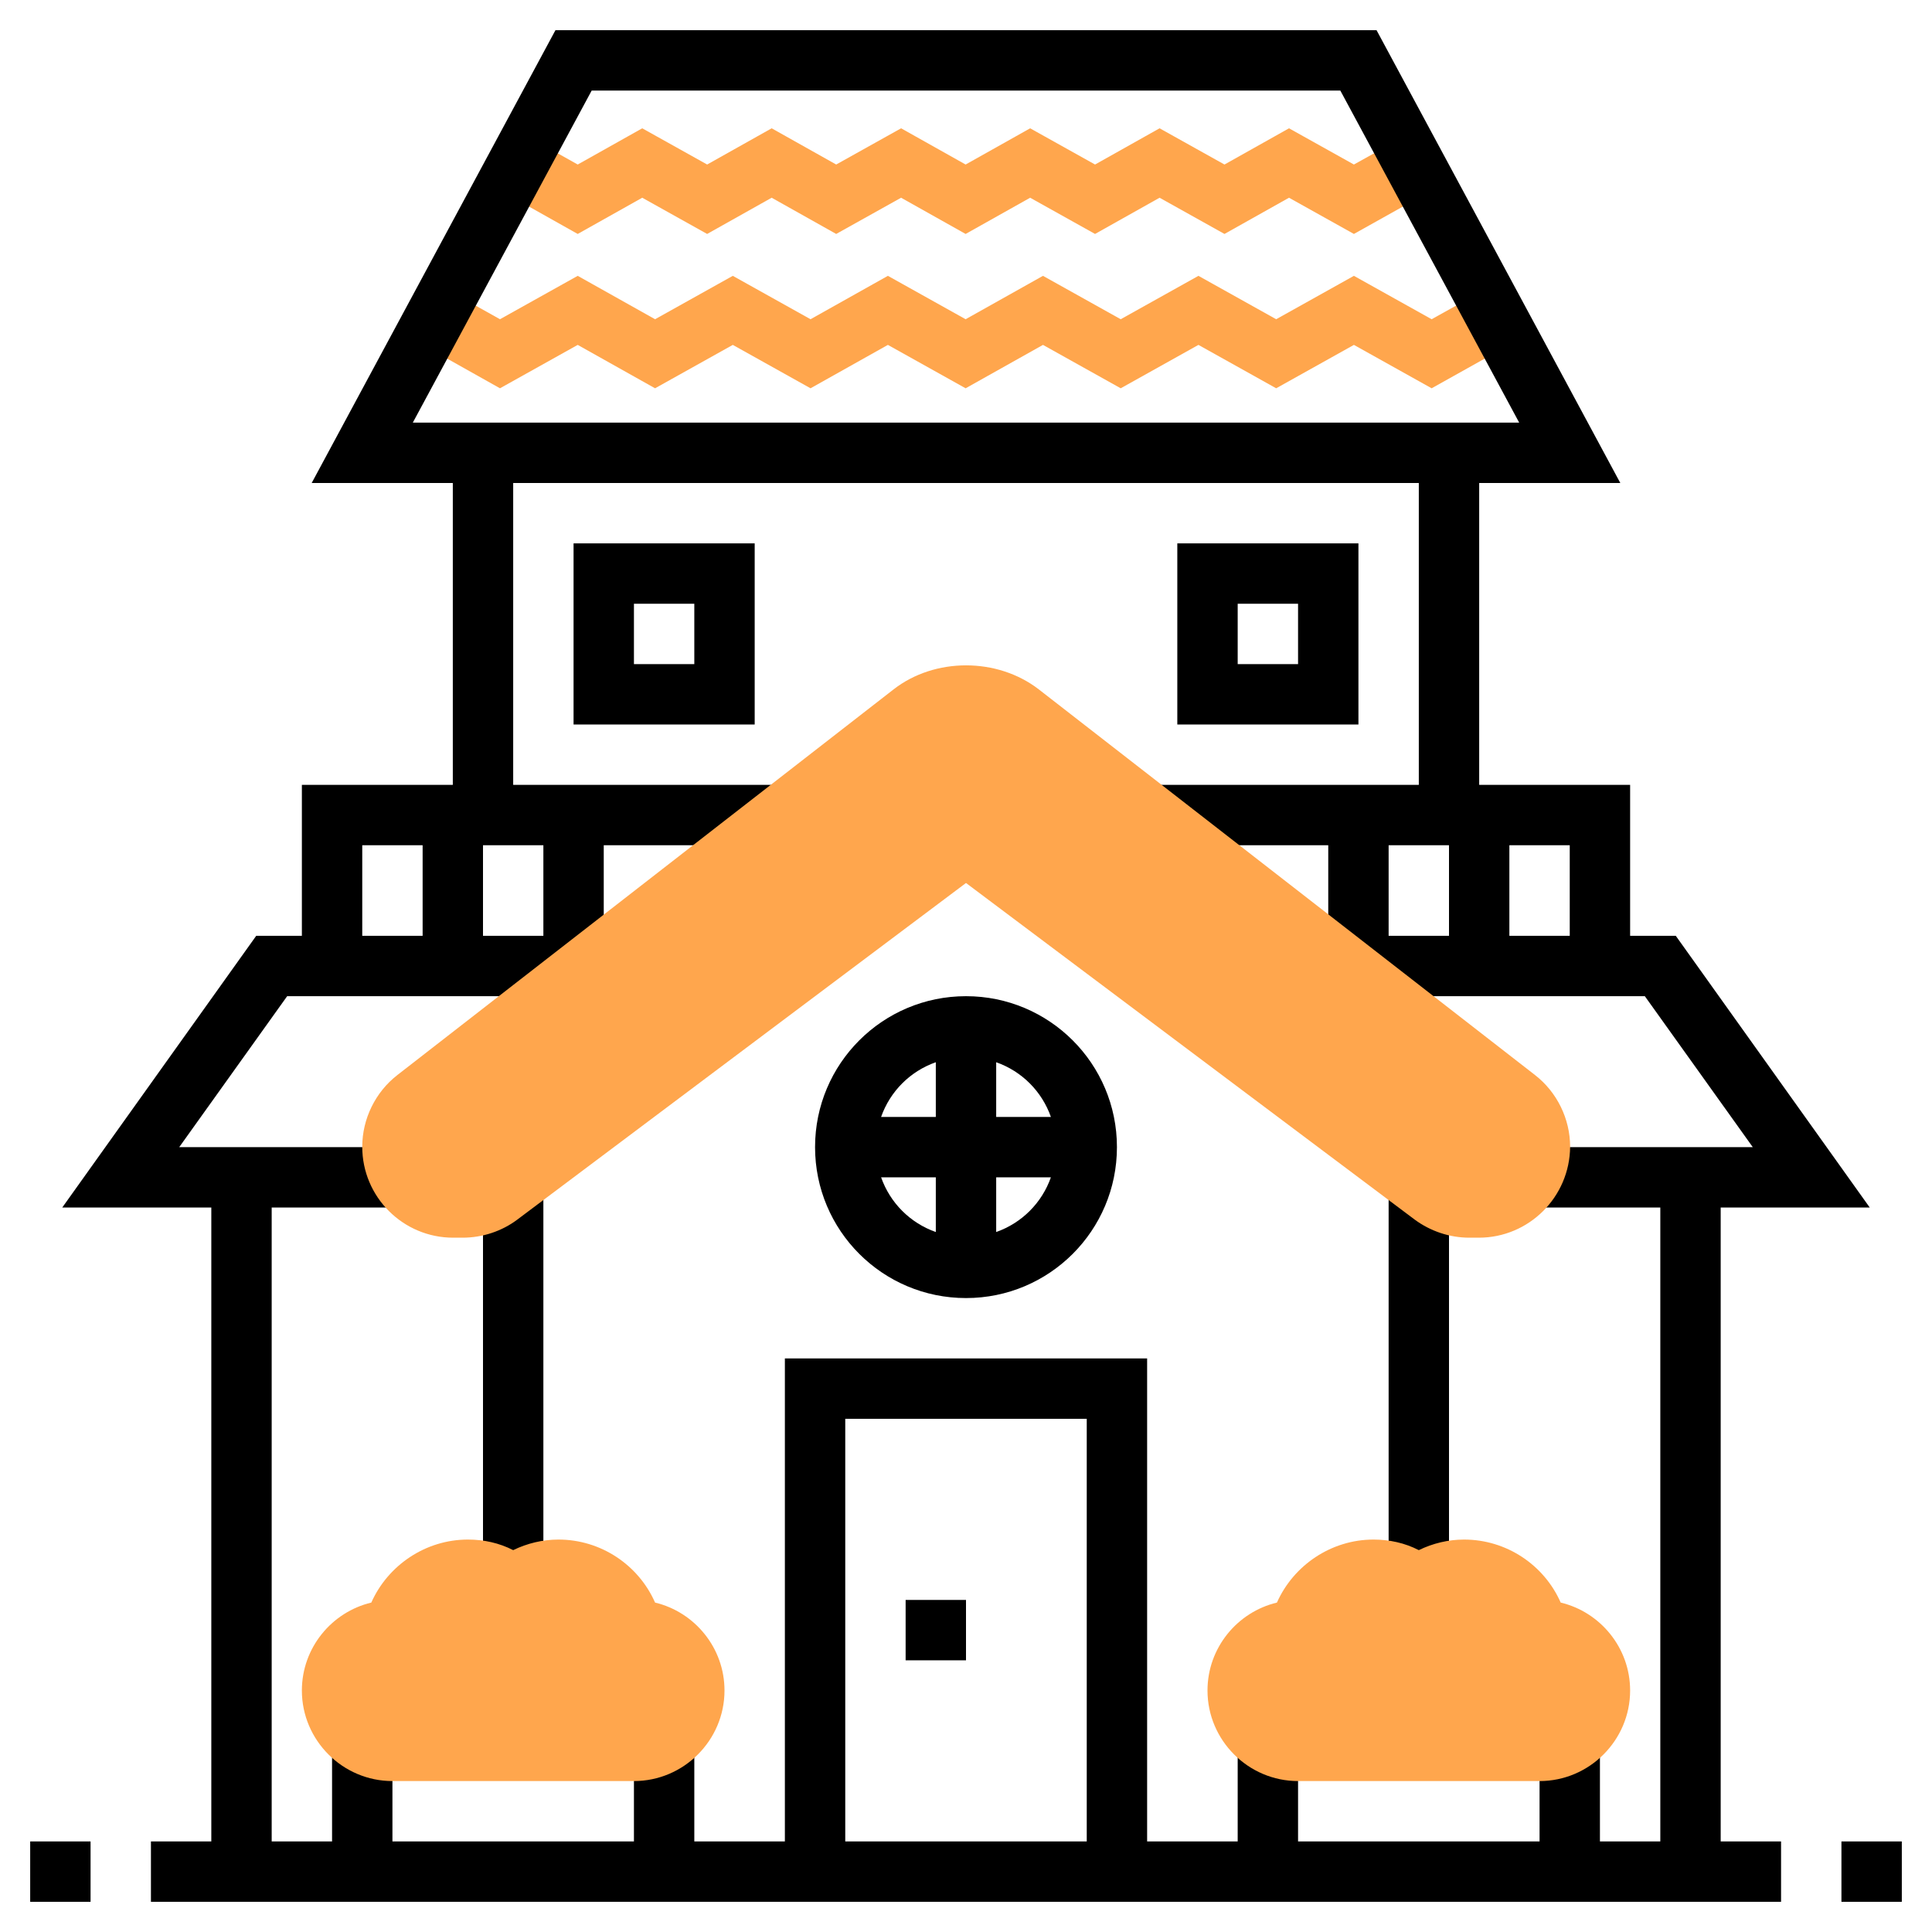 <?xml version="1.0" encoding="utf-8"?>
<!-- Generator: Adobe Illustrator 23.0.1, SVG Export Plug-In . SVG Version: 6.00 Build 0)  -->
<svg version="1.1" id="Layer_1_1_" xmlns="http://www.w3.org/2000/svg" xmlns:xlink="http://www.w3.org/1999/xlink" x="0px" y="0px"
	 viewBox="0 0 512 512" style="enable-background:new 0 0 512 512;" xml:space="preserve">
<style type="text/css">
	.st0{fill:#FFA64D;}
</style>
<g>
	<polygon class="st0" points="255.9,62 238.8,52.4 221.6,62 204.5,52.4 187.4,62 170.2,52.4 153.1,62 132.1,50.2 139.9,36.2 
		153.1,43.6 170.2,34 187.4,43.6 204.5,34 221.6,43.6 238.8,34 255.9,43.6 273,34 290.2,43.6 307.3,34 324.5,43.6 341.6,34 
		358.8,43.6 372.1,36.2 379.9,50.2 358.8,62 341.6,52.4 324.5,62 307.3,52.4 290.2,62 273,52.4 	"/>
</g>
<g>
	<polygon class="st0" points="132.5,102.9 108.1,89.2 115.9,75.3 132.5,84.6 153.1,73.1 173.6,84.6 194.2,73.1 214.8,84.6 
		235.3,73.1 255.9,84.6 276.4,73.1 297,84.6 317.6,73.1 338.2,84.6 358.8,73.1 379.4,84.6 396.1,75.3 403.9,89.2 379.4,102.9 
		358.8,91.4 338.2,102.9 317.6,91.4 297,102.9 276.4,91.4 255.9,102.9 235.3,91.4 214.8,102.9 194.2,91.4 173.6,102.9 153.1,91.4 	
		"/>
</g>
<g>
	<path d="M456,320h39.5l-51.4-72H432v-40h-40v-80h37.4L364.8,8H147.2L82.6,128H120v80H80v40H67.9l-51.4,72H56v168H40v16h432v-16h-16
		V320z M416,248h-16v-24h16V248z M368,224h16v24h-16V224z M156.8,24h198.4l47.4,88H109.4L156.8,24z M144,248h-16v-24h16V248z
		 M96,224h16v24H96V224z M72,320h32v-16H47.5l28.6-40H152v-8h8v-32h48v-16h-72v-80h240v80h-72v16h48v32h8v8h75.9l28.6,40H408v16h32
		v168h-16v-24h-16v24h-64v-24h-16v24h-24V360h-96v128h-24v-24h-16v24h-64v-24H88v24H72V320z M288,488h-64V376h64V488z"/>
	<path d="M256,344c22.1,0,40-17.9,40-40s-17.9-40-40-40s-40,17.9-40,40S233.9,344,256,344z M233.5,312H248v14.5
		C241.2,324.1,235.9,318.8,233.5,312z M264,326.5V312h14.5C276.1,318.8,270.8,324.1,264,326.5z M278.5,296H264v-14.5
		C270.8,283.9,276.1,289.2,278.5,296z M248,281.5V296h-14.5C235.9,289.2,241.2,283.9,248,281.5z"/>
	<rect x="128" y="312" width="16" height="104"/>
	<rect x="368" y="312" width="16" height="104"/>
	<rect x="240" y="424" width="16" height="16"/>
	<path d="M360,144h-48v48h48V144z M344,176h-16v-16h16V176z"/>
	<path d="M152,192h48v-48h-48V192z M168,160h16v16h-16V160z"/>
	<rect x="488" y="488" width="16" height="16"/>
	<rect x="8" y="488" width="16" height="16"/>
</g>
<g>
	<path class="st0" d="M168,472h-64c-13.2,0-24-10.8-24-24c0-11.3,7.9-20.8,18.4-23.3c4.4-9.9,14.4-16.7,25.6-16.7
		c4.2,0,8.3,0.9,12,2.8c3.7-1.8,7.8-2.8,12-2.8c11.2,0,21.2,6.7,25.6,16.7c10.5,2.5,18.4,12,18.4,23.3C192,461.2,181.2,472,168,472z
		"/>
</g>
<g>
	<path class="st0" d="M408,472h-64c-13.2,0-24-10.8-24-24c0-11.3,7.9-20.8,18.4-23.3c4.4-9.9,14.4-16.7,25.6-16.7
		c4.2,0,8.3,0.9,12,2.8c3.7-1.8,7.8-2.8,12-2.8c11.2,0,21.2,6.7,25.6,16.7c10.5,2.5,18.4,12,18.4,23.3C432,461.2,421.2,472,408,472z
		"/>
</g>
<g>
	<path class="st0" d="M391.9,328h-2.5c-5.2,0-10.3-1.7-14.5-4.8L256,234l-118.9,89.2c-4.1,3.1-9.3,4.8-14.5,4.8h-2.5
		c-13.3,0-24.1-10.8-24.1-24.1c0-7.4,3.5-14.5,9.3-19l131.5-102.2c10.9-8.5,27.5-8.5,38.5,0l131.5,102.2c5.8,4.5,9.3,11.6,9.3,19
		C416,317.2,405.2,328,391.9,328z"/>
</g>
</svg>

